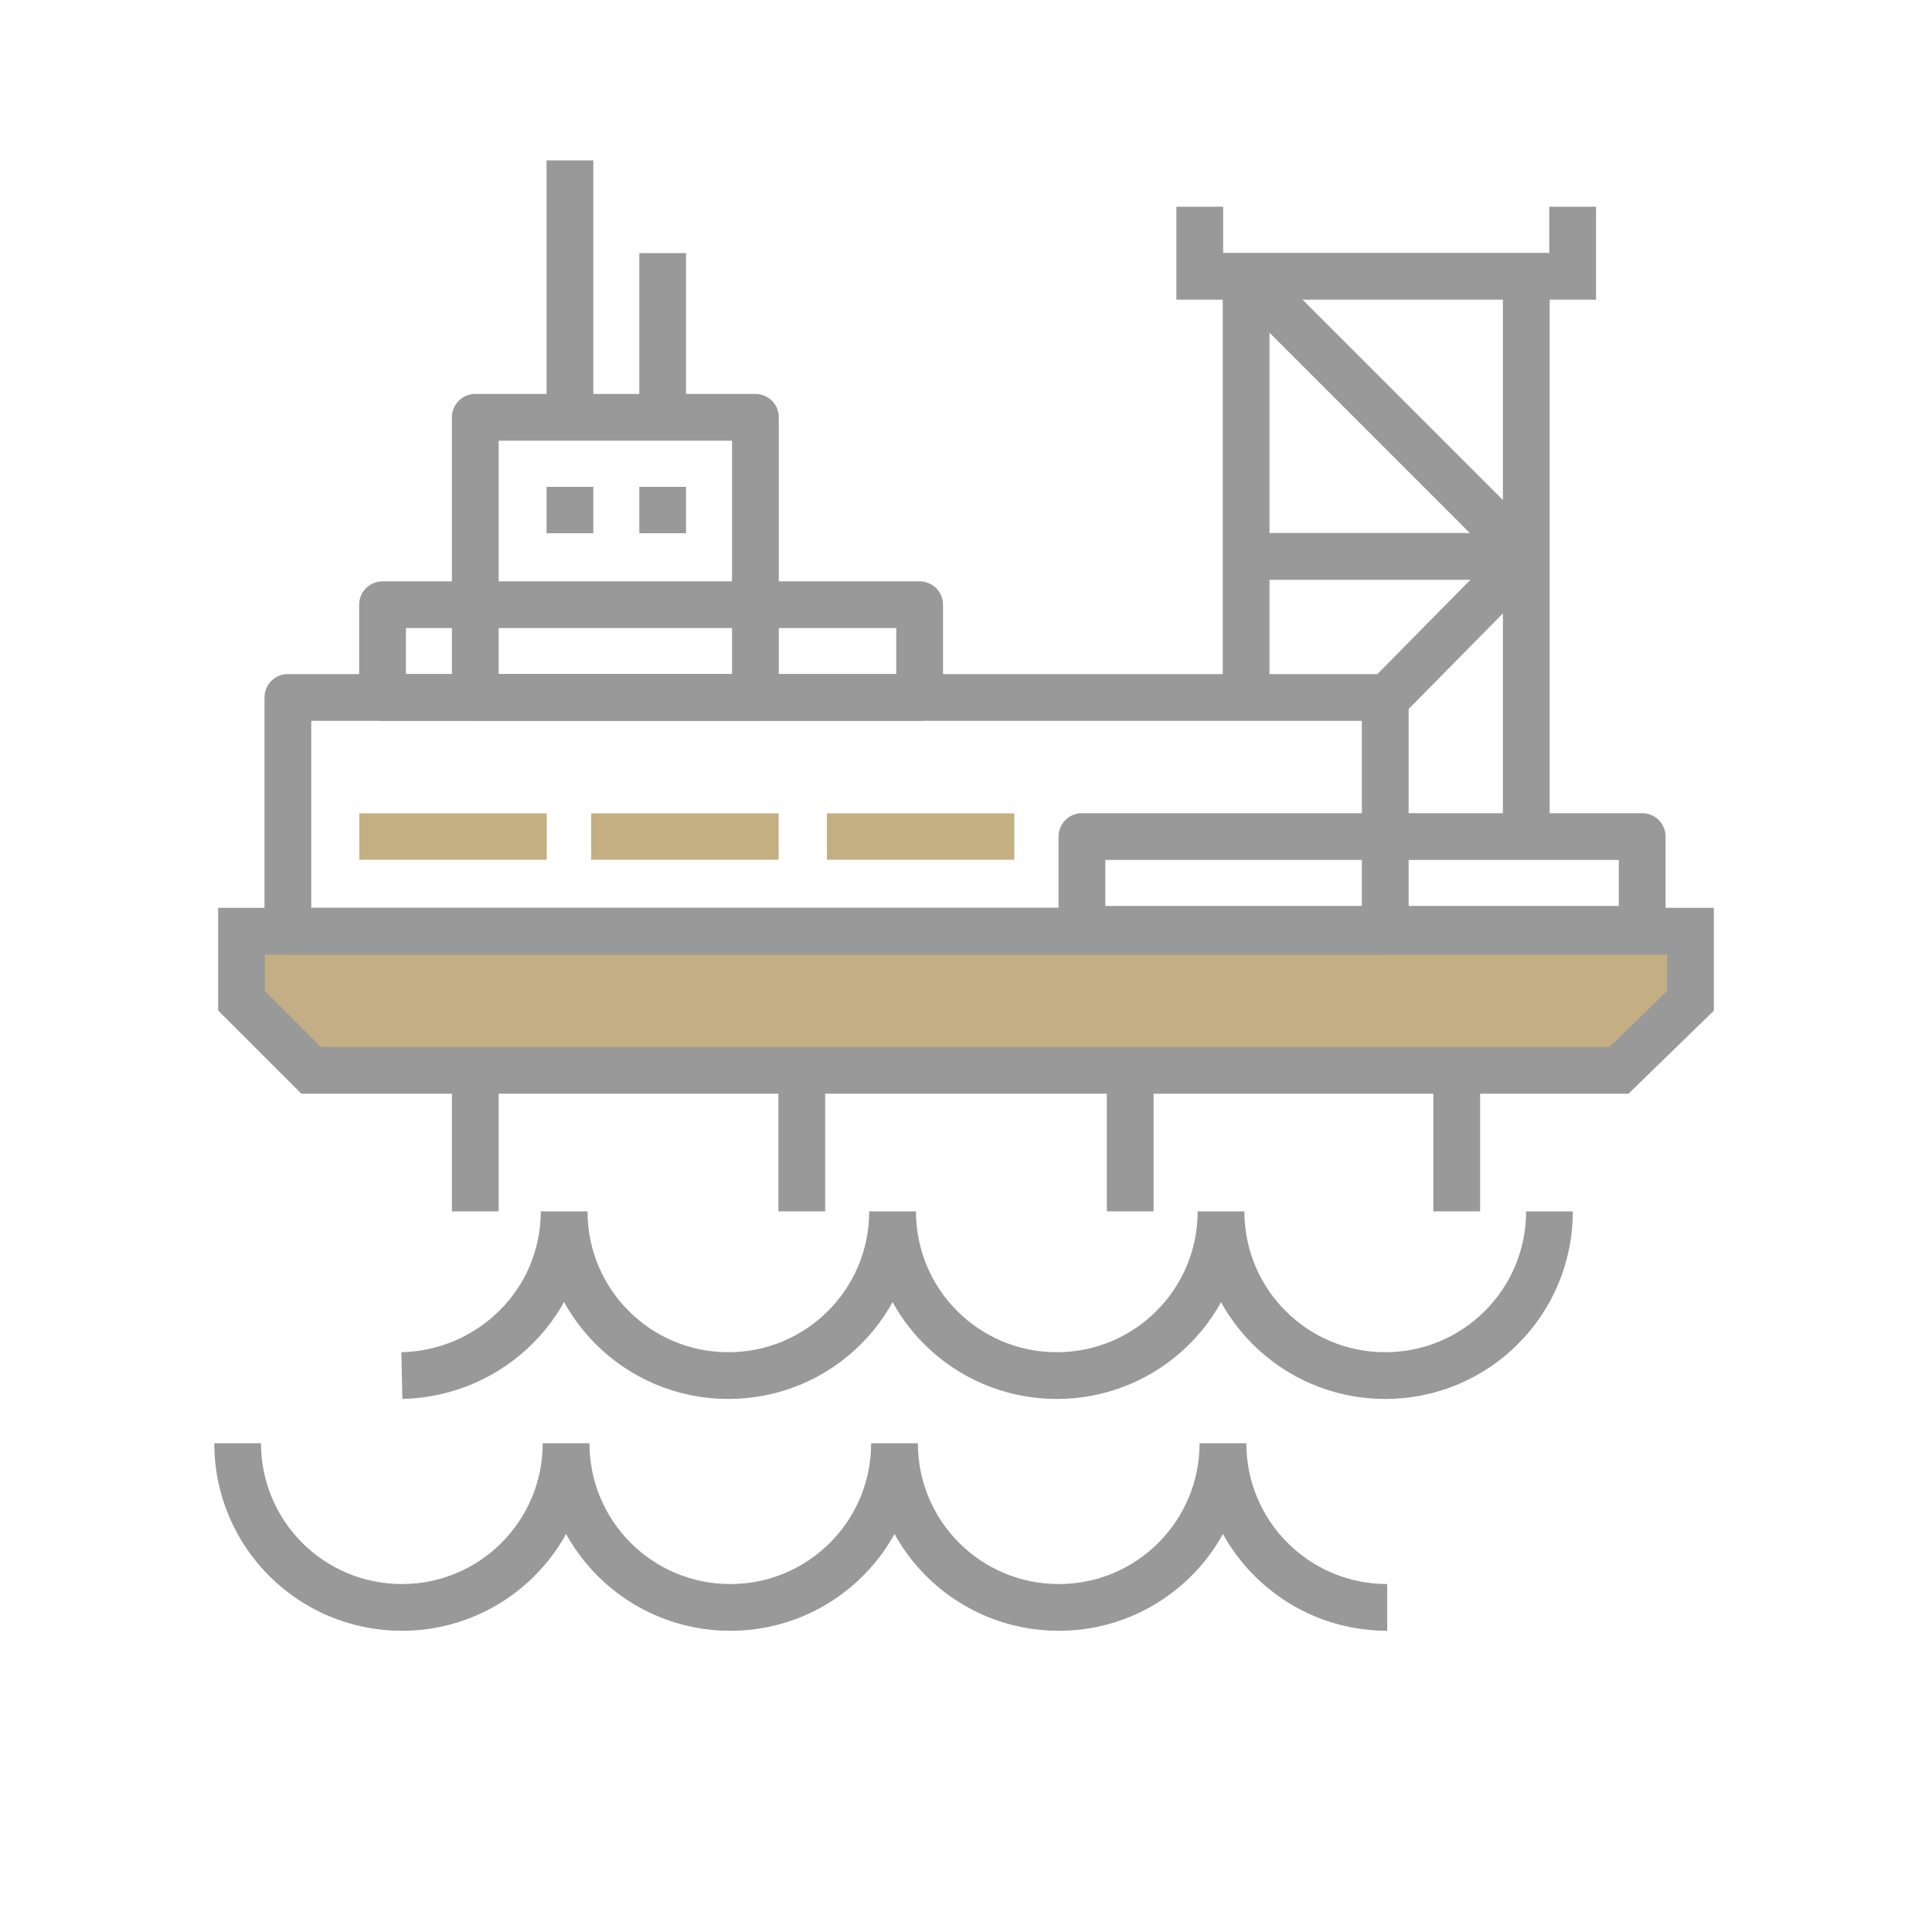 <?xml version="1.0" encoding="utf-8"?>
<!-- Generator: Adobe Illustrator 20.1.0, SVG Export Plug-In . SVG Version: 6.00 Build 0)  -->
<svg version="1.1" id="Layer_1" xmlns="http://www.w3.org/2000/svg" xmlns:xlink="http://www.w3.org/1999/xlink" x="0px" y="0px"
	 viewBox="0 0 100 100" style="enable-background:new 0 0 100 100;" xml:space="preserve">
<style type="text/css">
	.st0{fill:none;}
	.st1{fill:#C4AE83;}
	.st2{fill:none;stroke:#999999;stroke-width:2.42;stroke-miterlimit:10;}
	.st3{fill:none;stroke:#999999;stroke-width:2.42;stroke-linejoin:round;}
	.st4{fill:#C4AF83;}
</style>
<title>yacht-delivery</title>
<g id="Layer_2">
	<g id="Layer_1-2">
		<rect class="st0" width="100" height="100"/>
		<polygon class="st1" points="83.8,55.4 16.1,55.4 12.5,51.8 12.5,48.2 87.5,48.2 87.5,51.8 		"/>
		<path class="st2" d="M71.8,83.2c-4.7,0-8.5-3.8-8.5-8.5c0,4.7-3.8,8.5-8.5,8.5s-8.5-3.8-8.5-8.5c0,4.7-3.8,8.5-8.5,8.5
			s-8.5-3.8-8.5-8.5c0,4.7-3.8,8.5-8.5,8.5s-8.5-3.8-8.5-8.5"/>
		<path class="st2" d="M80.2,62.7c0,4.7-3.8,8.5-8.5,8.5c-4.7,0-8.5-3.8-8.5-8.5c0,4.7-3.8,8.5-8.5,8.5s-8.5-3.8-8.5-8.5
			c0,4.7-3.8,8.5-8.5,8.5s-8.5-3.8-8.5-8.5c0,4.7-3.8,8.4-8.4,8.5"/>
		<polygon class="st2" points="83.8,55.4 16.1,55.4 12.5,51.8 12.5,48.2 87.5,48.2 87.5,51.8 		"/>
		<line class="st2" x1="24.6" y1="55.4" x2="24.6" y2="62.7"/>
		<line class="st2" x1="41.5" y1="55.4" x2="41.5" y2="62.7"/>
		<line class="st2" x1="58.5" y1="55.4" x2="58.5" y2="62.7"/>
		<line class="st2" x1="75.4" y1="55.4" x2="75.4" y2="62.7"/>
		<rect x="24.6" y="21.6" class="st3" width="14.5" height="14.5"/>
		<rect x="14.9" y="36.1" class="st3" width="56.8" height="12.1"/>
		<line class="st3" x1="29.5" y1="20.4" x2="29.5" y2="8.3"/>
		<line class="st3" x1="34.3" y1="20.4" x2="34.3" y2="13.1"/>
		<rect x="19.8" y="31.3" class="st3" width="27.8" height="4.8"/>
		<line class="st3" x1="29.5" y1="25.2" x2="29.5" y2="27.6"/>
		<line class="st3" x1="34.3" y1="25.2" x2="34.3" y2="27.6"/>
		<rect x="18.6" y="42.1" class="st4" width="9.7" height="2.4"/>
		<rect x="30.6" y="42.1" class="st4" width="9.7" height="2.4"/>
		<rect x="42.8" y="42.1" class="st4" width="9.7" height="2.4"/>
		<rect x="56" y="43.3" class="st3" width="29" height="4.8"/>
		<line class="st3" x1="79" y1="14.3" x2="79" y2="43.3"/>
		<line class="st3" x1="64.5" y1="36.1" x2="64.5" y2="14.3"/>
		<line class="st3" x1="64.5" y1="28.8" x2="79" y2="28.8"/>
		<line class="st3" x1="79" y1="28.8" x2="71.8" y2="36.1"/>
		<line class="st3" x1="79" y1="28.8" x2="64.5" y2="14.3"/>
		<polyline class="st2" points="62.1,10.7 62.1,14.3 81.4,14.3 81.4,10.7 		"/>
	</g>
</g>
</svg>
